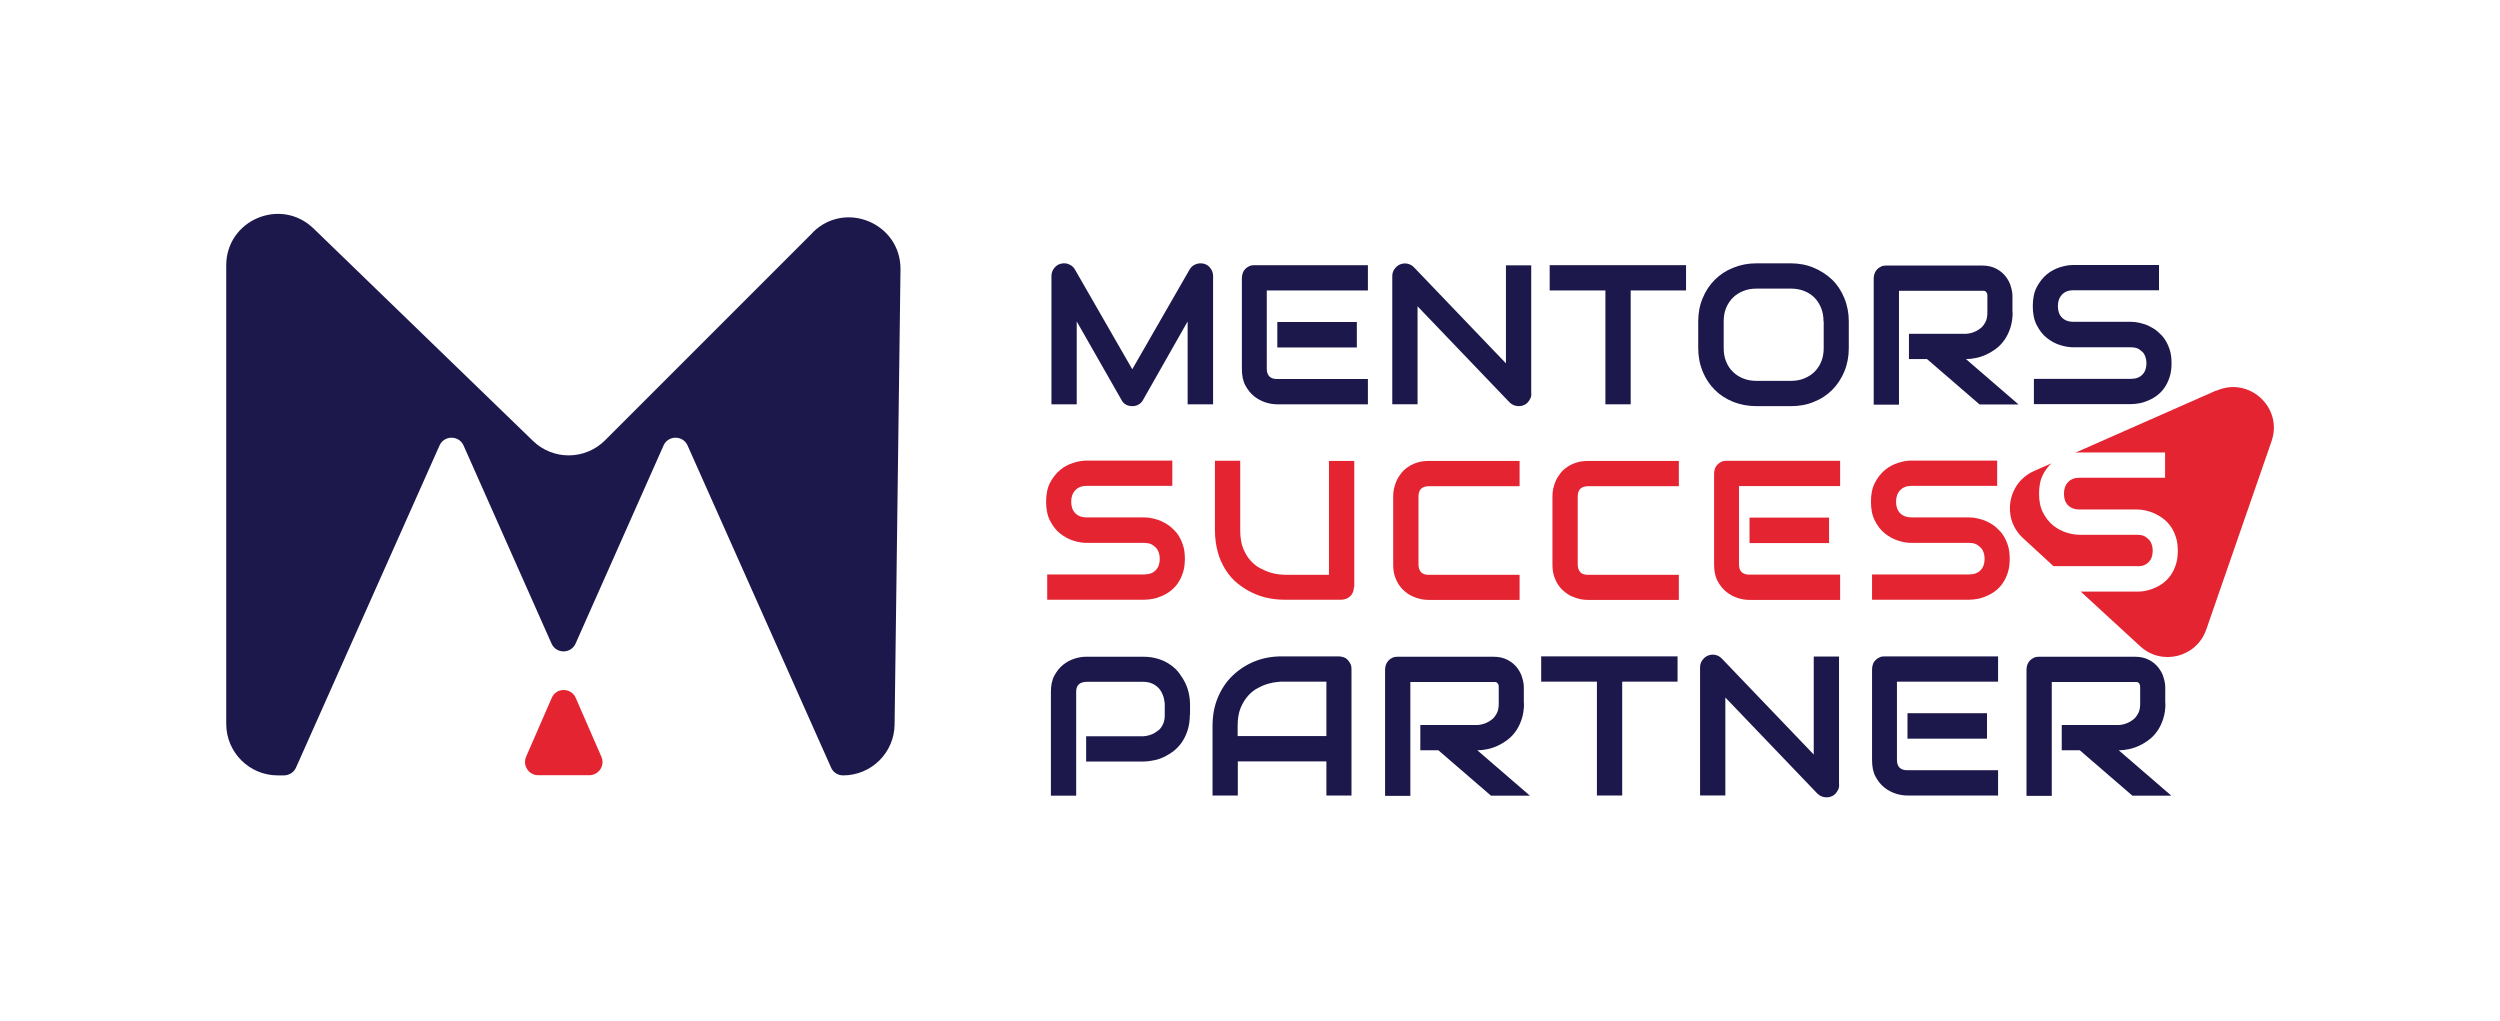 <svg xmlns="http://www.w3.org/2000/svg" id="Layer_1" data-name="Layer 1" viewBox="0 0 135.48 55.35"><defs><style>      .cls-1 {        fill: #e42431;      }      .cls-1, .cls-2 {        stroke-width: 0px;      }      .cls-2 {        fill: #1d184c;      }    </style></defs><path class="cls-1" d="m32.59,41.01l-1.39-3.19c-.25-.57-1.06-.57-1.3,0l-1.39,3.19c-.2.47.14,1,.65,1h2.78c.51,0,.86-.53.65-1Z"></path><g><path class="cls-2" d="m65.74,21.91h-1.38v-4.49l-2.42,4.26c-.06.11-.14.19-.25.25-.11.06-.22.08-.34.08s-.23-.03-.33-.08c-.1-.06-.19-.14-.24-.25l-2.43-4.26v4.49h-1.37v-6.95c0-.16.05-.3.14-.42.09-.12.21-.21.37-.25.07-.02.15-.02.22-.02.07,0,.14.02.21.05s.13.06.19.11c.06.05.1.1.14.17l3.11,5.41,3.11-5.41c.08-.13.19-.23.33-.28.14-.06.29-.06.44-.03.15.04.27.12.36.25.09.12.14.26.14.42v6.95Z"></path><path class="cls-2" d="m74.14,21.91h-4.93c-.19,0-.4-.03-.62-.1s-.43-.18-.62-.33-.35-.35-.48-.59c-.13-.24-.19-.54-.19-.9v-4.93c0-.09.02-.18.05-.27s.08-.16.14-.22c.06-.06.13-.11.22-.15s.17-.05.27-.05h6.15v1.37h-5.48v4.25c0,.18.05.32.14.41.09.09.23.14.42.14h4.92v1.37Zm-.61-3.08h-4.31v-1.38h4.31v1.38Z"></path><path class="cls-2" d="m82.99,21.33c0,.1-.02.19-.06.27-.04.08-.09.16-.15.22-.06.06-.13.11-.22.14-.08.04-.17.05-.27.05-.08,0-.17-.02-.25-.05s-.16-.08-.23-.15l-4.99-5.21v5.31h-1.37v-6.95c0-.14.04-.27.12-.38.08-.11.18-.2.3-.25.13-.05.26-.07.4-.04s.25.09.35.19l4.99,5.21v-5.31h1.37v6.95Z"></path><path class="cls-2" d="m91.38,15.74h-3.01v6.17h-1.37v-6.17h-3.02v-1.37h7.39v1.37Z"></path><path class="cls-2" d="m100.19,18.86c0,.46-.08.88-.24,1.27-.16.38-.38.72-.66,1s-.61.5-1,.65c-.38.16-.8.23-1.25.23h-1.85c-.45,0-.87-.08-1.26-.23-.39-.16-.72-.37-1-.65s-.5-.61-.66-1c-.16-.39-.24-.81-.24-1.27v-1.44c0-.46.08-.88.24-1.26.16-.39.38-.72.66-1s.61-.5,1-.65c.39-.16.8-.24,1.26-.24h1.85c.45,0,.87.08,1.25.24.38.16.72.38,1,.65s.5.61.66,1c.16.39.24.81.24,1.26v1.44Zm-1.37-1.44c0-.27-.04-.51-.13-.73-.09-.22-.21-.41-.36-.56s-.34-.28-.56-.36c-.22-.09-.46-.13-.72-.13h-1.85c-.27,0-.51.04-.73.13-.22.09-.41.21-.56.36s-.28.34-.37.56c-.09.22-.13.46-.13.73v1.44c0,.27.04.51.13.73.09.22.21.41.37.56.16.16.35.28.56.36.22.09.46.13.73.13h1.84c.27,0,.51-.04.73-.13.22-.09.41-.21.56-.36.16-.16.28-.34.37-.56.09-.22.13-.46.13-.73v-1.44Z"></path><path class="cls-2" d="m109.07,16.91c0,.31-.04.59-.12.84s-.18.46-.31.65c-.13.19-.28.35-.45.48-.17.13-.35.24-.54.33s-.38.15-.57.19c-.19.04-.37.06-.54.06l2.85,2.46h-2.11l-2.85-2.46h-.98v-1.37h3.09c.17-.01.33-.05.47-.11.14-.06.26-.14.37-.23.1-.1.18-.22.24-.35s.08-.3.08-.48v-.86c0-.08,0-.14-.03-.18-.02-.04-.04-.07-.07-.09-.03-.02-.06-.03-.09-.03-.03,0-.06,0-.09,0h-4.51v6.17h-1.37v-6.85c0-.09.02-.18.05-.27.03-.08.08-.16.14-.22.06-.06.13-.11.22-.15.08-.04.18-.05.27-.05h5.19c.31,0,.56.06.77.17.21.11.38.25.51.42s.23.35.28.54c.06.19.09.37.09.54v.87Z"></path><path class="cls-2" d="m117.68,19.69c0,.27-.03.51-.1.73-.07.22-.16.41-.27.57-.11.17-.24.3-.39.42-.15.12-.31.21-.47.28-.16.07-.33.13-.49.16s-.32.05-.47.05h-5.27v-1.37h5.27c.26,0,.47-.08.61-.23.15-.15.22-.36.22-.62,0-.13-.02-.24-.06-.35s-.09-.2-.17-.27-.16-.14-.26-.18-.22-.06-.34-.06h-3.14c-.22,0-.46-.04-.71-.12-.26-.08-.49-.21-.71-.38-.22-.17-.4-.4-.55-.69-.15-.28-.22-.63-.22-1.04s.07-.76.22-1.04c.15-.28.33-.51.55-.69s.46-.3.71-.38c.26-.08.49-.12.71-.12h4.65v1.37h-4.65c-.26,0-.46.08-.61.24-.15.16-.22.37-.22.62s.07.47.22.62.35.23.61.23h3.15c.15,0,.3.02.47.06.17.04.33.09.49.17.16.08.32.17.46.29s.28.26.39.42c.11.17.2.35.27.57.07.21.1.46.1.72Z"></path><path class="cls-1" d="m64.21,30.29c0,.27-.03.51-.1.73-.07.22-.16.41-.27.57-.11.17-.24.3-.39.42-.15.12-.31.21-.47.28-.16.07-.33.13-.49.16s-.32.05-.47.05h-5.27v-1.37h5.27c.26,0,.47-.08.61-.23.15-.15.22-.36.22-.62,0-.13-.02-.24-.06-.35s-.09-.2-.17-.27-.16-.14-.26-.18-.22-.06-.34-.06h-3.14c-.22,0-.46-.04-.71-.12-.26-.08-.49-.21-.71-.38-.22-.17-.4-.4-.55-.69-.15-.28-.22-.63-.22-1.04s.07-.76.22-1.04c.15-.28.33-.51.55-.69s.46-.3.71-.38c.26-.08.49-.12.71-.12h4.65v1.37h-4.65c-.26,0-.46.08-.61.24-.15.16-.22.37-.22.62s.07.47.22.62.35.23.61.23h3.15c.15,0,.3.02.47.06.17.04.33.09.49.17.16.08.32.17.46.29s.28.26.39.42c.11.17.2.35.27.57.07.21.1.46.1.72Z"></path><path class="cls-1" d="m73.37,31.82c0,.1-.02.19-.05.27-.04.08-.08.16-.15.22s-.14.11-.22.14-.17.05-.27.05h-3.08c-.29,0-.59-.03-.88-.09-.3-.06-.59-.16-.86-.29-.28-.13-.54-.3-.79-.5s-.46-.44-.64-.72c-.18-.28-.33-.6-.43-.96-.1-.36-.16-.76-.16-1.2v-3.77h1.37v3.77c0,.38.05.71.16.98.11.27.24.49.41.67.16.18.34.32.54.42.2.1.38.18.56.23.18.05.33.08.47.09.13.01.22.02.27.02h2.4v-6.17h1.37v6.85Z"></path><path class="cls-1" d="m82.35,32.51h-4.93c-.13,0-.26-.01-.41-.04-.15-.03-.29-.08-.43-.14-.14-.06-.28-.14-.41-.25-.13-.1-.24-.22-.34-.36-.1-.14-.18-.31-.24-.49s-.09-.4-.09-.63v-3.7c0-.13.01-.26.04-.41.03-.14.08-.29.14-.43s.15-.28.25-.41.22-.24.37-.34c.14-.1.31-.18.49-.24.19-.06.4-.09.63-.09h4.93v1.37h-4.93c-.18,0-.32.05-.41.14-.09.09-.14.23-.14.42v3.69c0,.17.05.31.14.41.1.1.23.14.41.14h4.93v1.37Z"></path><path class="cls-1" d="m90.98,32.51h-4.93c-.13,0-.26-.01-.41-.04-.15-.03-.29-.08-.43-.14-.14-.06-.28-.14-.41-.25-.13-.1-.24-.22-.34-.36-.1-.14-.18-.31-.24-.49s-.09-.4-.09-.63v-3.7c0-.13.01-.26.04-.41.03-.14.08-.29.14-.43s.15-.28.25-.41.22-.24.37-.34c.14-.1.31-.18.49-.24.19-.06.4-.09.63-.09h4.93v1.37h-4.93c-.18,0-.32.05-.41.14-.09.09-.14.23-.14.42v3.69c0,.17.05.31.14.41.1.1.23.14.41.14h4.93v1.37Z"></path><path class="cls-1" d="m99.73,32.51h-4.93c-.19,0-.4-.03-.62-.1s-.43-.18-.62-.33-.35-.35-.48-.59c-.13-.24-.19-.54-.19-.9v-4.93c0-.09.02-.18.05-.27s.08-.16.14-.22c.06-.06.13-.11.22-.15s.17-.05.27-.05h6.15v1.37h-5.48v4.25c0,.18.05.32.14.41.09.09.23.14.42.14h4.92v1.37Zm-.61-3.08h-4.31v-1.38h4.31v1.38Z"></path><path class="cls-1" d="m108.91,30.29c0,.27-.03.51-.1.73-.07.22-.16.41-.27.57-.11.17-.24.3-.39.42-.15.12-.31.21-.47.28-.16.07-.33.13-.49.16s-.32.05-.47.05h-5.27v-1.37h5.27c.26,0,.47-.08.61-.23.15-.15.22-.36.22-.62,0-.13-.02-.24-.06-.35s-.09-.2-.17-.27-.16-.14-.26-.18-.22-.06-.34-.06h-3.14c-.22,0-.46-.04-.71-.12-.26-.08-.49-.21-.71-.38-.22-.17-.4-.4-.55-.69-.15-.28-.22-.63-.22-1.04s.07-.76.22-1.04c.15-.28.33-.51.55-.69s.46-.3.71-.38c.26-.08.49-.12.71-.12h4.65v1.37h-4.65c-.26,0-.46.08-.61.24-.15.16-.22.37-.22.62s.07.47.22.62.35.23.61.23h3.15c.15,0,.3.02.47.06.17.04.33.09.49.17.16.08.32.17.46.29s.28.26.39.42c.11.17.2.35.27.57.07.21.1.46.1.72Z"></path><path class="cls-2" d="m64.48,38.73c0,.31-.04.59-.12.84s-.18.46-.31.65c-.13.19-.28.35-.45.48-.17.13-.35.24-.54.33s-.38.15-.57.18c-.19.04-.37.06-.54.06h-3.09v-1.37h3.09c.18-.01.33-.05.48-.11.14-.06.26-.14.37-.23s.18-.22.24-.35c.06-.14.08-.29.08-.47v-.62c-.02-.17-.05-.33-.11-.47s-.13-.27-.23-.37-.21-.18-.35-.24c-.14-.06-.29-.09-.47-.09h-3.08c-.18,0-.32.05-.42.14s-.14.23-.14.41v5.62h-1.37v-5.62c0-.35.06-.65.19-.89s.29-.44.48-.59c.19-.15.4-.26.62-.33.22-.07.43-.1.62-.1h3.09c.31,0,.58.04.83.12.25.08.46.18.65.32.19.13.35.28.48.46s.24.35.33.54.15.38.19.57c.04.19.06.37.06.54v.62Z"></path><path class="cls-2" d="m73.25,43.11h-1.37v-1.85h-4.8v1.85h-1.37v-3.77c0-.55.09-1.06.28-1.52.19-.46.45-.86.79-1.19s.73-.59,1.19-.78c.46-.19.96-.28,1.5-.28h3.08c.09,0,.18.02.27.05s.16.08.22.15c.06.06.11.14.15.22s.05.17.05.27v6.85Zm-6.17-3.22h4.8v-2.95h-2.4s-.13,0-.27.02c-.14.01-.29.04-.47.09-.18.05-.36.12-.56.23-.2.1-.38.24-.54.42s-.3.4-.41.67c-.11.27-.16.59-.16.98v.55Z"></path><path class="cls-2" d="m82.59,38.11c0,.31-.04.59-.12.84s-.18.46-.31.65c-.13.19-.28.35-.45.48-.17.13-.35.24-.54.33s-.38.15-.57.19c-.19.04-.37.06-.54.06l2.85,2.46h-2.11l-2.85-2.46h-.98v-1.37h3.09c.17-.01.33-.05.47-.11.14-.06.26-.14.37-.23.1-.1.18-.22.24-.35s.08-.3.08-.48v-.86c0-.08,0-.14-.03-.18-.02-.04-.04-.07-.07-.09-.03-.02-.06-.03-.09-.03-.03,0-.06,0-.09,0h-4.51v6.17h-1.37v-6.85c0-.09.02-.18.05-.27.03-.08.08-.16.14-.22.06-.06.13-.11.22-.15.08-.04.18-.05.27-.05h5.19c.31,0,.56.06.77.17.21.11.38.25.51.42s.23.35.28.54c.06.19.09.37.09.54v.87Z"></path><path class="cls-2" d="m90.92,36.94h-3.01v6.17h-1.37v-6.17h-3.02v-1.37h7.39v1.37Z"></path><path class="cls-2" d="m99.67,42.53c0,.1-.02.19-.06.27-.04.08-.09.16-.15.22-.06.06-.13.11-.22.14-.08.04-.17.05-.27.05-.08,0-.17-.02-.25-.05s-.16-.08-.23-.15l-4.99-5.21v5.31h-1.37v-6.95c0-.14.04-.27.12-.38.08-.11.18-.2.3-.25.13-.05.26-.07.4-.04s.25.09.35.19l4.99,5.21v-5.31h1.37v6.95Z"></path><path class="cls-2" d="m108.29,43.11h-4.93c-.19,0-.4-.03-.62-.1s-.43-.18-.62-.33-.35-.35-.48-.59c-.13-.24-.19-.54-.19-.9v-4.93c0-.09.02-.18.05-.27s.08-.16.14-.22c.06-.06.13-.11.22-.15s.17-.05.27-.05h6.15v1.37h-5.48v4.25c0,.18.05.32.14.41.09.09.23.14.42.14h4.92v1.37Zm-.61-3.08h-4.31v-1.38h4.31v1.38Z"></path><path class="cls-2" d="m117.35,38.11c0,.31-.04.59-.12.84s-.18.46-.31.65c-.13.19-.28.35-.45.48-.17.13-.35.24-.54.33s-.38.15-.57.19c-.19.04-.37.06-.54.06l2.85,2.46h-2.11l-2.85-2.46h-.98v-1.37h3.09c.17-.01.33-.05.47-.11.14-.06.26-.14.37-.23.1-.1.18-.22.24-.35s.08-.3.08-.48v-.86c0-.08,0-.14-.03-.18-.02-.04-.04-.07-.07-.09-.03-.02-.06-.03-.09-.03-.03,0-.06,0-.09,0h-4.51v6.17h-1.37v-6.85c0-.09.02-.18.05-.27.03-.08.08-.16.14-.22.06-.06.13-.11.22-.15.08-.04.18-.05.27-.05h5.19c.31,0,.56.06.77.17.21.11.38.25.51.42s.23.35.28.54c.06.19.09.37.09.54v.87Z"></path></g><path class="cls-2" d="m44.05,12.6l-11.26,11.26c-1.08,1.08-2.82,1.09-3.91.03l-11.89-11.51c-1.77-1.71-4.73-.46-4.73,2v24.85c0,1.54,1.25,2.79,2.79,2.79h.34c.28,0,.54-.17.65-.42l7.78-17.46c.25-.56,1.05-.56,1.3,0l4.77,10.74c.25.56,1.05.56,1.3,0l4.77-10.74c.25-.56,1.05-.56,1.3,0l7.78,17.46c.11.26.37.42.65.42h0c1.53,0,2.77-1.23,2.79-2.75l.32-24.66c.03-2.5-2.99-3.78-4.76-2.01Z"></path><g><path class="cls-1" d="m115.83,30.69c.26,0,.47-.08.61-.23.15-.15.22-.36.22-.62,0-.13-.02-.24-.06-.35-.04-.11-.09-.2-.17-.27s-.16-.14-.26-.18c-.1-.04-.22-.06-.34-.06h-3.14c-.22,0-.46-.04-.71-.12-.26-.08-.49-.21-.71-.38-.22-.18-.4-.4-.55-.69-.15-.28-.22-.63-.22-1.04s.07-.76.22-1.04c.12-.24.27-.43.45-.6l-.93.41c-1.46.64-1.78,2.57-.61,3.64l1.65,1.52h4.56Z"></path><path class="cls-1" d="m120.11,21.16l-7.64,3.37c.07,0,.14-.01.21-.01h4.65v1.37h-4.65c-.26,0-.46.08-.61.24s-.22.37-.22.63.07.47.22.62.35.23.61.23h3.15c.15,0,.3.02.47.06.16.04.33.09.49.17s.32.17.47.29c.15.12.28.26.39.42.11.16.2.35.27.57.07.21.1.46.1.73s-.03.51-.1.73c-.07.22-.16.41-.27.57-.11.16-.24.3-.39.42-.15.12-.31.21-.47.28-.16.07-.33.13-.49.16-.17.04-.32.05-.47.05h-3.07l3.22,2.96c1.17,1.08,3.06.6,3.58-.9l3.54-10.21c.63-1.82-1.21-3.52-2.98-2.74Z"></path></g></svg>